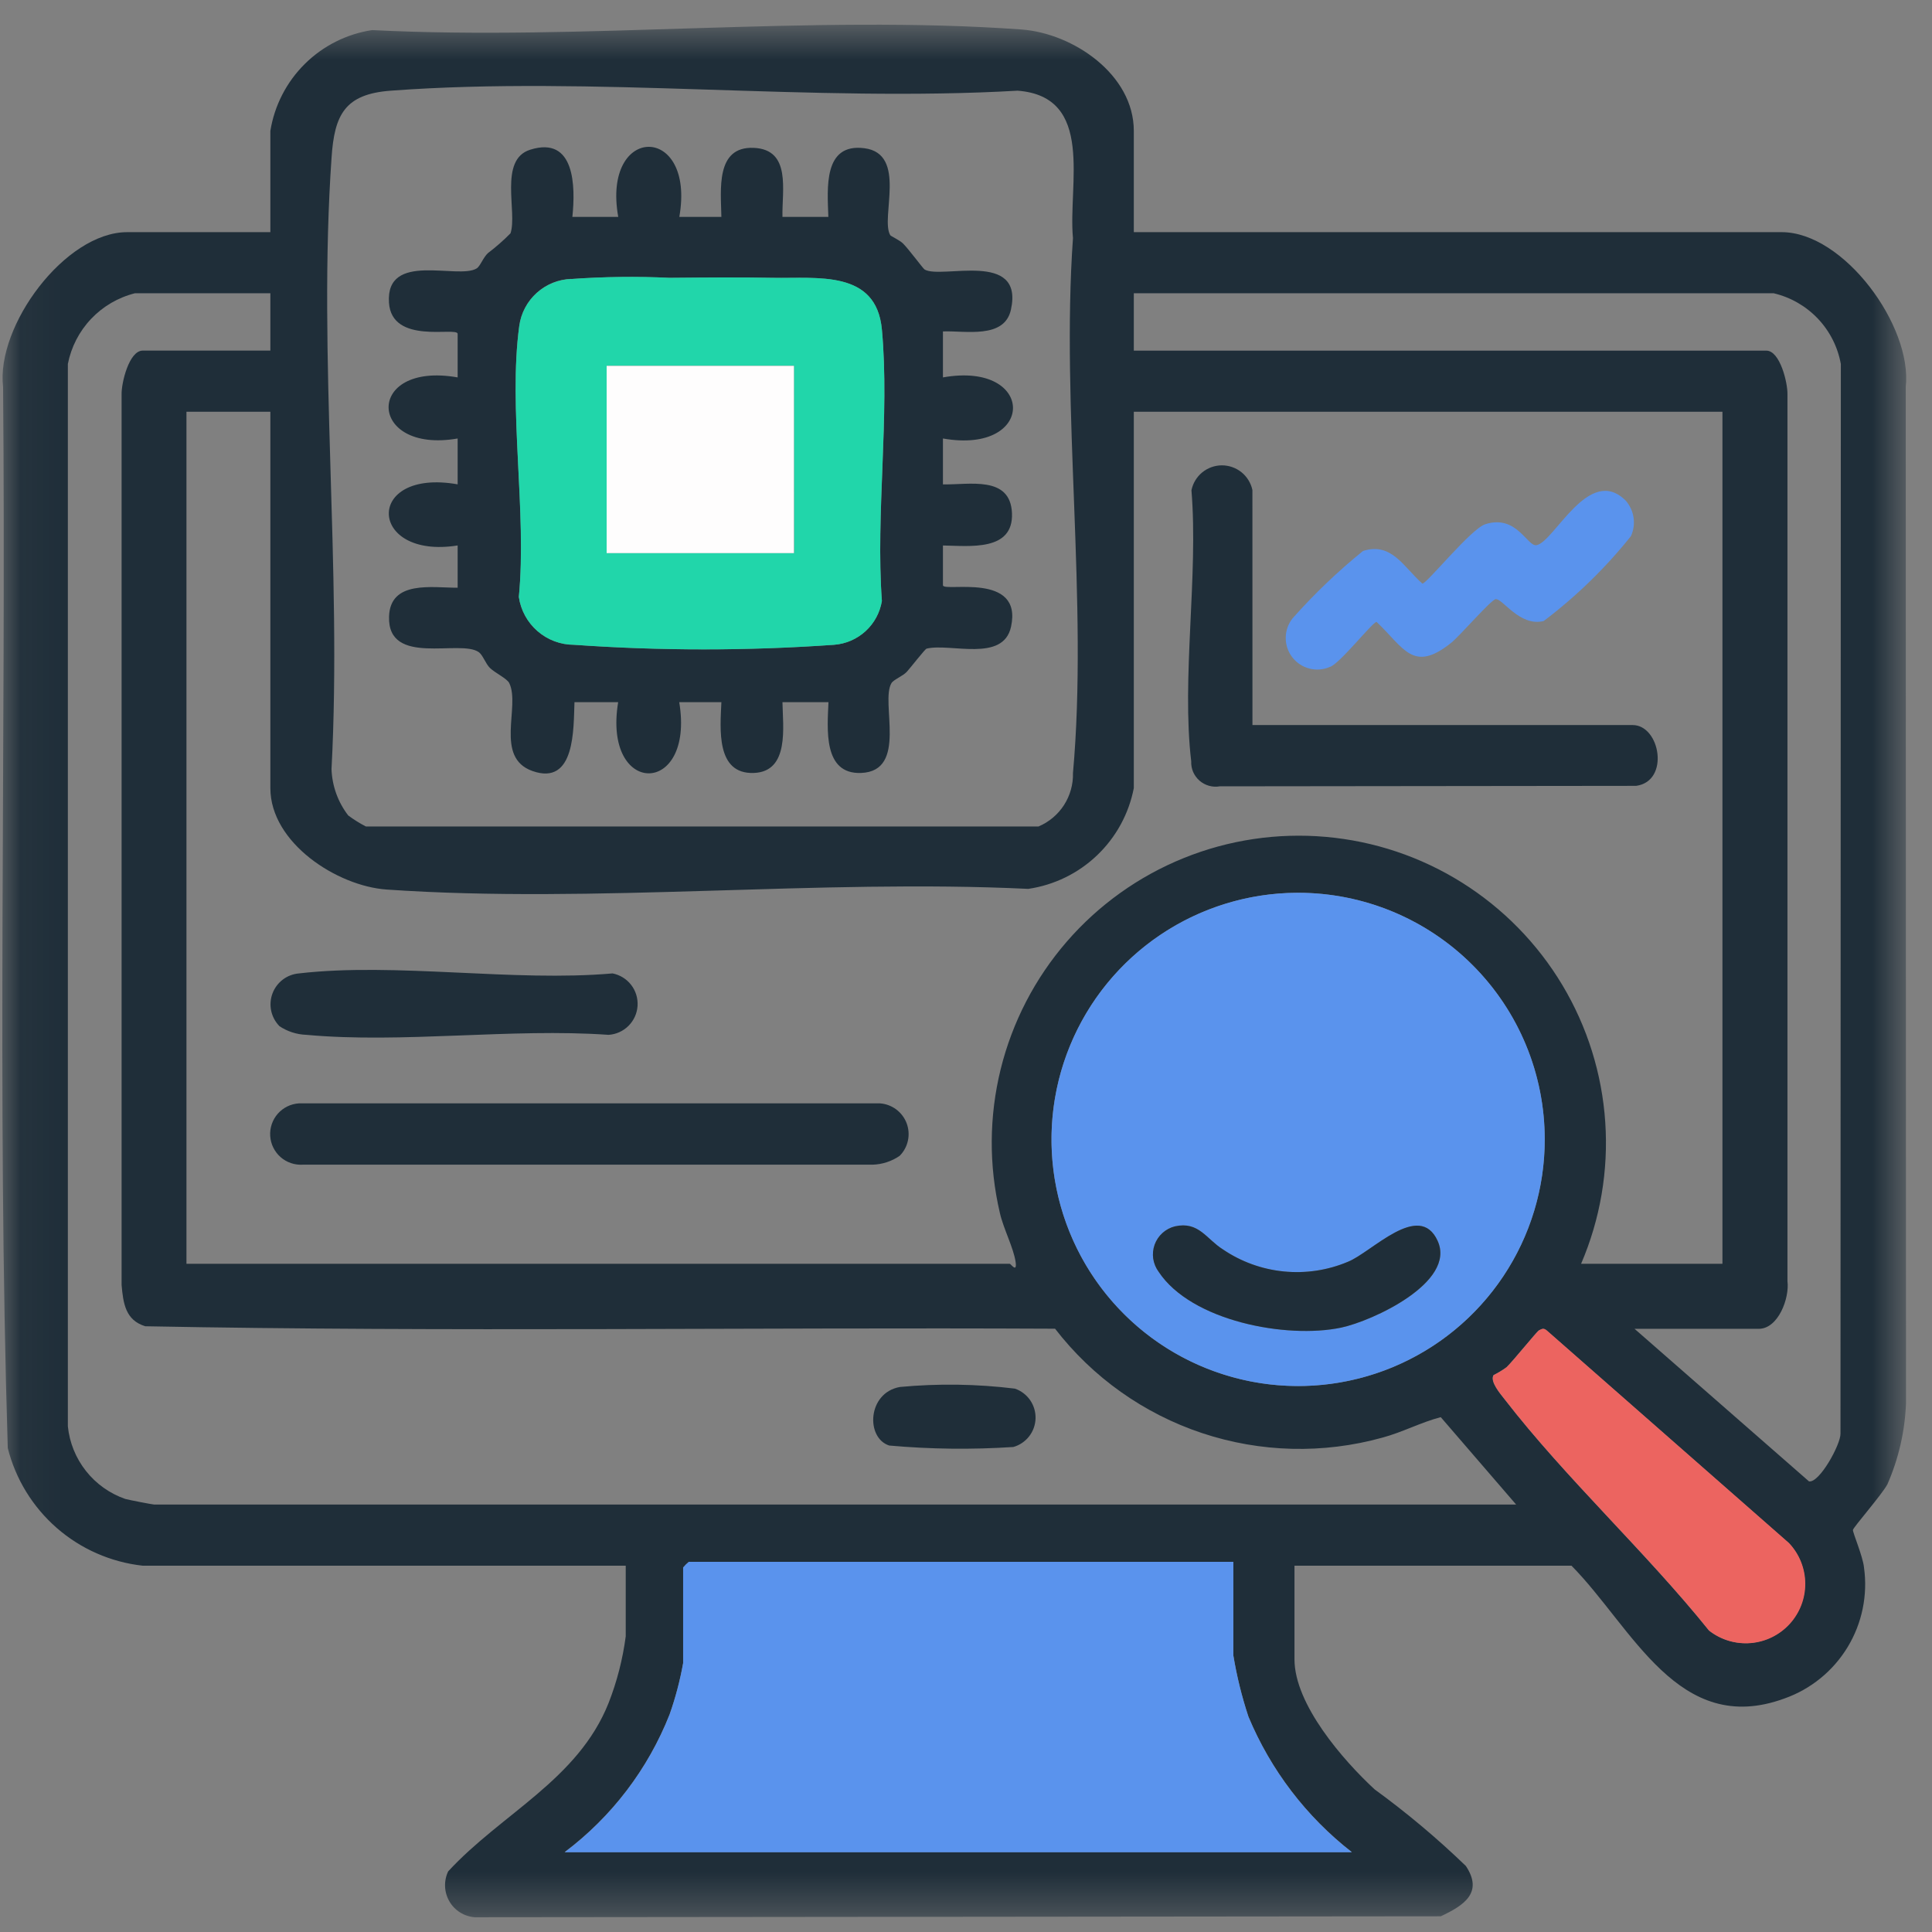 <svg width="49" height="49" viewBox="0 0 49 49" fill="none" xmlns="http://www.w3.org/2000/svg">
<rect x="0" y="0" width="49" height="49" fill="#808080" stroke="none"/>
<mask id="mask0_409_66" style="mask-type:luminance" maskUnits="userSpaceOnUse" x="0" y="0" width="49" height="49">
<path d="M48.346 0.626H0.057V48.626H48.346V0.626Z" fill="white"/>
</mask>
<g mask="url(#mask0_409_66)">
<path d="M28.756 5.888H45.187C46.763 5.888 48.508 8.269 48.334 9.814L48.34 35.595C48.313 36.301 48.153 36.996 47.87 37.643C47.733 37.904 47.008 38.73 46.995 38.802C46.983 38.858 47.248 39.473 47.275 39.753C47.374 40.455 47.227 41.17 46.859 41.776C46.491 42.382 45.925 42.842 45.257 43.078C42.566 44.064 41.406 41.278 39.856 39.709H32.831V42.083C32.831 43.228 34.066 44.645 34.864 45.383C35.68 45.977 36.453 46.626 37.178 47.326C37.626 48.001 37.13 48.326 36.541 48.602L12.041 48.626C11.909 48.616 11.781 48.574 11.669 48.504C11.557 48.434 11.463 48.337 11.397 48.222C11.331 48.107 11.293 47.978 11.288 47.846C11.283 47.713 11.31 47.581 11.367 47.462C12.723 45.992 14.658 45.141 15.434 43.195C15.648 42.65 15.794 42.081 15.87 41.501V39.709H3.614C2.808 39.619 2.049 39.285 1.439 38.752C0.828 38.218 0.395 37.512 0.197 36.726C-0.079 27.777 0.157 18.782 0.078 9.814C-0.104 8.266 1.651 5.888 3.226 5.888H6.857V3.32C6.961 2.675 7.267 2.081 7.731 1.621C8.194 1.162 8.792 0.861 9.438 0.763C14.803 1.036 20.59 0.364 25.907 0.748C27.213 0.843 28.756 1.886 28.756 3.32V5.888ZM8.832 20.682C8.973 20.787 9.122 20.88 9.279 20.961H26.34C26.605 20.849 26.83 20.66 26.986 20.418C27.141 20.176 27.221 19.893 27.213 19.606C27.601 15.293 26.907 10.376 27.213 6.039C27.084 4.684 27.779 2.449 25.808 2.3C20.631 2.6 15.037 1.919 9.909 2.3C8.747 2.386 8.481 2.907 8.409 4C8.057 9.026 8.677 14.439 8.408 19.507C8.423 19.933 8.571 20.344 8.832 20.682ZM6.857 7.438H3.421C2.996 7.545 2.611 7.77 2.31 8.088C2.009 8.405 1.805 8.802 1.721 9.231V36.175C1.763 36.588 1.922 36.981 2.18 37.307C2.437 37.633 2.782 37.879 3.175 38.016C3.252 38.039 3.865 38.158 3.905 38.158H38.452L36.541 35.942C36.033 36.075 35.571 36.325 35.059 36.462C33.558 36.879 31.966 36.839 30.488 36.347C29.009 35.855 27.711 34.933 26.759 33.699C19.07 33.661 11.36 33.785 3.684 33.637C3.184 33.484 3.125 33.06 3.084 32.59V10.003C3.077 9.714 3.273 8.892 3.62 8.892H6.857V7.438ZM44.989 7.438H28.756V8.893H44.798C45.147 8.893 45.342 9.715 45.334 10.004V32.494C45.389 32.921 45.103 33.702 44.605 33.702H41.456L45.88 37.571C46.145 37.619 46.688 36.628 46.679 36.358L46.688 9.232C46.61 8.8 46.408 8.401 46.106 8.082C45.804 7.764 45.416 7.54 44.989 7.439M6.857 10.443H4.729V32.053H25.61C25.637 32.053 25.8 32.299 25.758 32.004C25.704 31.64 25.448 31.161 25.358 30.758C25.077 29.559 25.085 28.311 25.38 27.115C25.676 25.92 26.25 24.811 27.057 23.881C27.863 22.951 28.879 22.225 30.021 21.763C31.162 21.301 32.397 21.117 33.623 21.225C34.85 21.332 36.033 21.729 37.077 22.383C38.12 23.037 38.994 23.929 39.626 24.985C40.258 26.042 40.631 27.233 40.713 28.462C40.796 29.691 40.586 30.921 40.1 32.053H43.685V10.443H28.756V19.988C28.63 20.639 28.305 21.234 27.825 21.692C27.346 22.15 26.736 22.448 26.079 22.544C20.767 22.289 15.073 22.925 9.807 22.561C8.546 22.473 6.857 21.375 6.857 19.988V10.443ZM39.178 28.898C39.178 27.661 38.812 26.451 38.124 25.423C37.437 24.394 36.46 23.593 35.317 23.119C34.174 22.646 32.917 22.522 31.703 22.763C30.49 23.005 29.375 23.6 28.501 24.475C27.626 25.35 27.03 26.464 26.789 27.678C26.547 28.891 26.671 30.149 27.145 31.292C27.618 32.435 28.42 33.411 29.448 34.099C30.477 34.786 31.686 35.153 32.923 35.153C33.745 35.153 34.558 34.991 35.317 34.677C36.076 34.362 36.766 33.902 37.346 33.321C37.927 32.74 38.388 32.05 38.702 31.292C39.017 30.533 39.178 29.719 39.178 28.898ZM37.879 34.876C37.779 35.039 38.051 35.35 38.16 35.49C39.714 37.499 41.74 39.36 43.343 41.354C43.642 41.588 44.018 41.7 44.396 41.669C44.775 41.637 45.127 41.464 45.383 41.184C45.639 40.903 45.78 40.536 45.777 40.157C45.774 39.777 45.628 39.412 45.367 39.136L39.227 33.744C39.151 33.678 39.108 33.699 39.026 33.744C38.972 33.774 38.377 34.514 38.209 34.676C38.104 34.752 37.994 34.819 37.879 34.876ZM31.279 39.611H17.471C17.418 39.654 17.37 39.703 17.326 39.756V42.179C17.247 42.621 17.132 43.056 16.983 43.479C16.435 44.867 15.514 46.076 14.322 46.972H34.285C33.129 46.072 32.227 44.888 31.663 43.536C31.495 43.029 31.367 42.508 31.28 41.981L31.279 39.611Z" fill="#1F2E39"/>
<path d="M31.28 39.612V41.986C31.367 42.514 31.495 43.033 31.663 43.541C32.227 44.893 33.129 46.077 34.285 46.977H14.322C15.514 46.081 16.435 44.872 16.983 43.484C17.132 43.061 17.247 42.626 17.326 42.184V39.757C17.37 39.704 17.418 39.655 17.471 39.612H31.28Z" fill="#5A93ED"/>
<path d="M31.765 18.389H41.407C42.106 18.389 42.356 19.811 41.498 19.931L30.936 19.943C30.845 19.959 30.751 19.954 30.663 19.929C30.574 19.904 30.492 19.86 30.422 19.799C30.353 19.739 30.298 19.663 30.261 19.579C30.225 19.494 30.208 19.402 30.212 19.31C29.962 17.197 30.396 14.599 30.218 12.434C30.255 12.256 30.351 12.096 30.491 11.981C30.632 11.866 30.807 11.803 30.989 11.802C31.17 11.802 31.346 11.864 31.487 11.977C31.628 12.091 31.726 12.251 31.764 12.428L31.765 18.389Z" fill="#1F2E39"/>
<path d="M22.822 29.312C22.617 29.454 22.375 29.533 22.127 29.539H7.681C7.474 29.552 7.271 29.483 7.116 29.347C6.961 29.21 6.866 29.018 6.853 28.811C6.84 28.605 6.909 28.402 7.045 28.247C7.182 28.092 7.374 27.997 7.581 27.984H22.317C22.467 27.994 22.61 28.048 22.73 28.137C22.85 28.227 22.942 28.349 22.995 28.489C23.047 28.629 23.059 28.782 23.027 28.928C22.996 29.074 22.923 29.209 22.817 29.315" fill="#1F2E39"/>
<path d="M41.233 12.698C41.339 12.82 41.408 12.969 41.431 13.129C41.454 13.288 41.431 13.451 41.364 13.598C40.719 14.405 39.976 15.128 39.151 15.751C38.541 15.903 38.103 15.166 37.931 15.197C37.81 15.218 37.016 16.137 36.803 16.305C35.836 17.078 35.611 16.433 34.913 15.773C34.813 15.773 33.975 16.84 33.73 16.914C33.566 16.986 33.383 17.001 33.209 16.956C33.036 16.912 32.883 16.81 32.774 16.668C32.665 16.526 32.607 16.351 32.609 16.172C32.611 15.993 32.673 15.819 32.785 15.68C33.332 15.063 33.928 14.493 34.569 13.974C35.297 13.74 35.606 14.391 36.075 14.802C36.188 14.802 37.306 13.413 37.669 13.296C38.469 13.039 38.733 13.868 38.969 13.827C39.419 13.748 40.3 11.766 41.233 12.698Z" fill="#5A93ED"/>
<path d="M7.081 26.019C6.978 25.912 6.907 25.777 6.877 25.632C6.847 25.486 6.859 25.335 6.911 25.196C6.963 25.057 7.054 24.935 7.172 24.845C7.291 24.755 7.432 24.701 7.581 24.688C10.037 24.404 13.02 24.909 15.535 24.688C15.722 24.724 15.891 24.828 16.008 24.98C16.125 25.131 16.182 25.32 16.17 25.511C16.158 25.702 16.076 25.882 15.941 26.017C15.806 26.152 15.626 26.234 15.435 26.246C12.967 26.072 10.204 26.469 7.773 26.246C7.524 26.238 7.283 26.159 7.078 26.02" fill="#1F2E39"/>
<path d="M22.823 35.177C23.794 35.086 24.773 35.1 25.741 35.219C25.897 35.273 26.032 35.375 26.126 35.51C26.22 35.646 26.268 35.808 26.264 35.973C26.26 36.138 26.203 36.298 26.102 36.428C26 36.559 25.86 36.654 25.701 36.699C24.652 36.768 23.6 36.756 22.552 36.662C21.953 36.468 21.997 35.325 22.823 35.177Z" fill="#1F2E39"/>
<path d="M14.514 5.501H15.68C15.258 3.135 17.648 3.128 17.229 5.501H18.296C18.285 4.824 18.14 3.708 19.116 3.75C20.076 3.791 19.829 4.833 19.845 5.501H21.009C20.985 4.782 20.873 3.625 21.921 3.759C23.02 3.899 22.32 5.53 22.579 5.965C22.596 5.992 22.811 6.087 22.901 6.174C23.041 6.31 23.413 6.815 23.451 6.836C23.883 7.087 25.973 6.336 25.64 7.852C25.476 8.607 24.479 8.382 23.915 8.406V9.572C26.28 9.15 26.288 11.541 23.915 11.121V12.285C24.582 12.3 25.625 12.053 25.666 13.014C25.707 13.991 24.591 13.845 23.915 13.835V14.846C23.942 15.022 25.948 14.497 25.642 15.897C25.442 16.81 24.102 16.304 23.5 16.451C23.462 16.46 23.099 16.927 23 17.037C22.899 17.147 22.663 17.237 22.61 17.325C22.32 17.801 23.038 19.56 21.837 19.604C20.867 19.64 20.985 18.476 21.012 17.809H19.845C19.854 18.426 20.029 19.571 19.119 19.604C18.151 19.639 18.267 18.478 18.296 17.809H17.227C17.628 20.215 15.28 20.215 15.678 17.809H14.57C14.544 18.473 14.595 19.939 13.505 19.555C12.531 19.211 13.204 17.916 12.916 17.325C12.861 17.21 12.559 17.069 12.427 16.942C12.316 16.834 12.248 16.617 12.146 16.542C11.681 16.202 9.831 16.918 9.867 15.642C9.893 14.707 10.966 14.909 11.607 14.906V13.834C9.327 14.198 9.232 11.865 11.607 12.284V11.121C9.308 11.521 9.236 9.153 11.607 9.572V8.464C11.581 8.281 9.935 8.753 9.865 7.675C9.78 6.361 11.614 7.099 12.089 6.808C12.178 6.755 12.258 6.524 12.377 6.418C12.579 6.265 12.769 6.098 12.947 5.918C13.129 5.388 12.639 4.05 13.447 3.797C14.584 3.438 14.597 4.729 14.517 5.497M14.495 7.072C14.168 7.082 13.856 7.207 13.613 7.426C13.37 7.645 13.213 7.942 13.169 8.266C12.886 10.347 13.37 12.997 13.159 15.141C13.207 15.478 13.376 15.785 13.633 16.008C13.89 16.231 14.218 16.354 14.559 16.354C16.753 16.509 18.957 16.509 21.151 16.354C21.449 16.332 21.731 16.21 21.951 16.009C22.171 15.807 22.317 15.538 22.366 15.243C22.206 13.028 22.572 10.537 22.366 8.356C22.224 6.838 20.732 7.069 19.596 7.047C18.748 7.03 17.852 7.039 16.98 7.047C16.15 7.008 15.318 7.018 14.489 7.077" fill="#1F2E39"/>
<path d="M14.492 7.076C15.32 7.017 16.152 7.007 16.982 7.046C17.854 7.038 18.75 7.029 19.598 7.046C20.733 7.068 22.224 6.837 22.367 8.355C22.567 10.536 22.206 13.027 22.367 15.242C22.319 15.537 22.173 15.806 21.953 16.008C21.733 16.209 21.451 16.331 21.154 16.353C18.958 16.508 16.755 16.508 14.559 16.353C14.219 16.353 13.89 16.23 13.633 16.007C13.376 15.784 13.208 15.476 13.159 15.139C13.366 12.997 12.886 10.346 13.171 8.265C13.215 7.943 13.372 7.647 13.614 7.429C13.856 7.212 14.166 7.087 14.492 7.076ZM20.136 9.276H15.392V14.025H20.14L20.136 9.276Z" fill="#21D6AA"/>
<path d="M20.136 9.279H15.386V14.028H20.136V9.279Z" fill="#FEFDFD"/>
<path d="M37.883 34.876C37.998 34.819 38.108 34.752 38.212 34.676C38.382 34.513 38.977 33.776 39.031 33.743C39.108 33.701 39.151 33.678 39.23 33.743L45.374 39.136C45.636 39.413 45.783 39.778 45.786 40.159C45.789 40.54 45.648 40.907 45.391 41.188C45.134 41.469 44.781 41.642 44.401 41.673C44.022 41.704 43.644 41.59 43.346 41.354C41.745 39.359 39.717 37.498 38.163 35.489C38.054 35.349 37.786 35.038 37.882 34.875" fill="#EC6460"/>
<path d="M39.178 28.898C39.178 30.135 38.812 31.344 38.124 32.373C37.437 33.402 36.46 34.203 35.317 34.677C34.174 35.15 32.917 35.274 31.703 35.033C30.49 34.791 29.375 34.196 28.501 33.321C27.626 32.446 27.03 31.332 26.789 30.118C26.547 28.905 26.671 27.647 27.145 26.504C27.618 25.361 28.42 24.384 29.448 23.697C30.477 23.01 31.686 22.643 32.923 22.643C34.582 22.643 36.173 23.302 37.346 24.475C38.52 25.648 39.178 27.239 39.178 28.898ZM29.799 31.103C29.682 31.132 29.574 31.19 29.484 31.271C29.395 31.352 29.326 31.454 29.285 31.567C29.244 31.681 29.232 31.803 29.25 31.923C29.267 32.042 29.314 32.156 29.386 32.253C30.215 33.508 32.632 33.961 34.014 33.672C34.813 33.504 36.94 32.523 36.464 31.472C35.996 30.444 34.788 31.765 34.187 32.002C33.674 32.218 33.115 32.302 32.561 32.247C32.007 32.192 31.476 32 31.015 31.687C30.593 31.421 30.404 30.969 29.799 31.103Z" fill="#5A93ED"/>
<path d="M29.799 31.103C30.404 30.969 30.593 31.422 31.015 31.687C31.475 32 32.006 32.192 32.56 32.247C33.114 32.302 33.673 32.218 34.185 32.002C34.785 31.765 35.995 30.443 36.462 31.472C36.938 32.522 34.812 33.503 34.013 33.672C32.632 33.962 30.212 33.508 29.384 32.253C29.313 32.156 29.266 32.042 29.248 31.923C29.231 31.803 29.243 31.681 29.284 31.567C29.325 31.454 29.393 31.352 29.483 31.271C29.573 31.19 29.681 31.132 29.799 31.103" fill="#1F2E39"/>
</g>
</svg>
